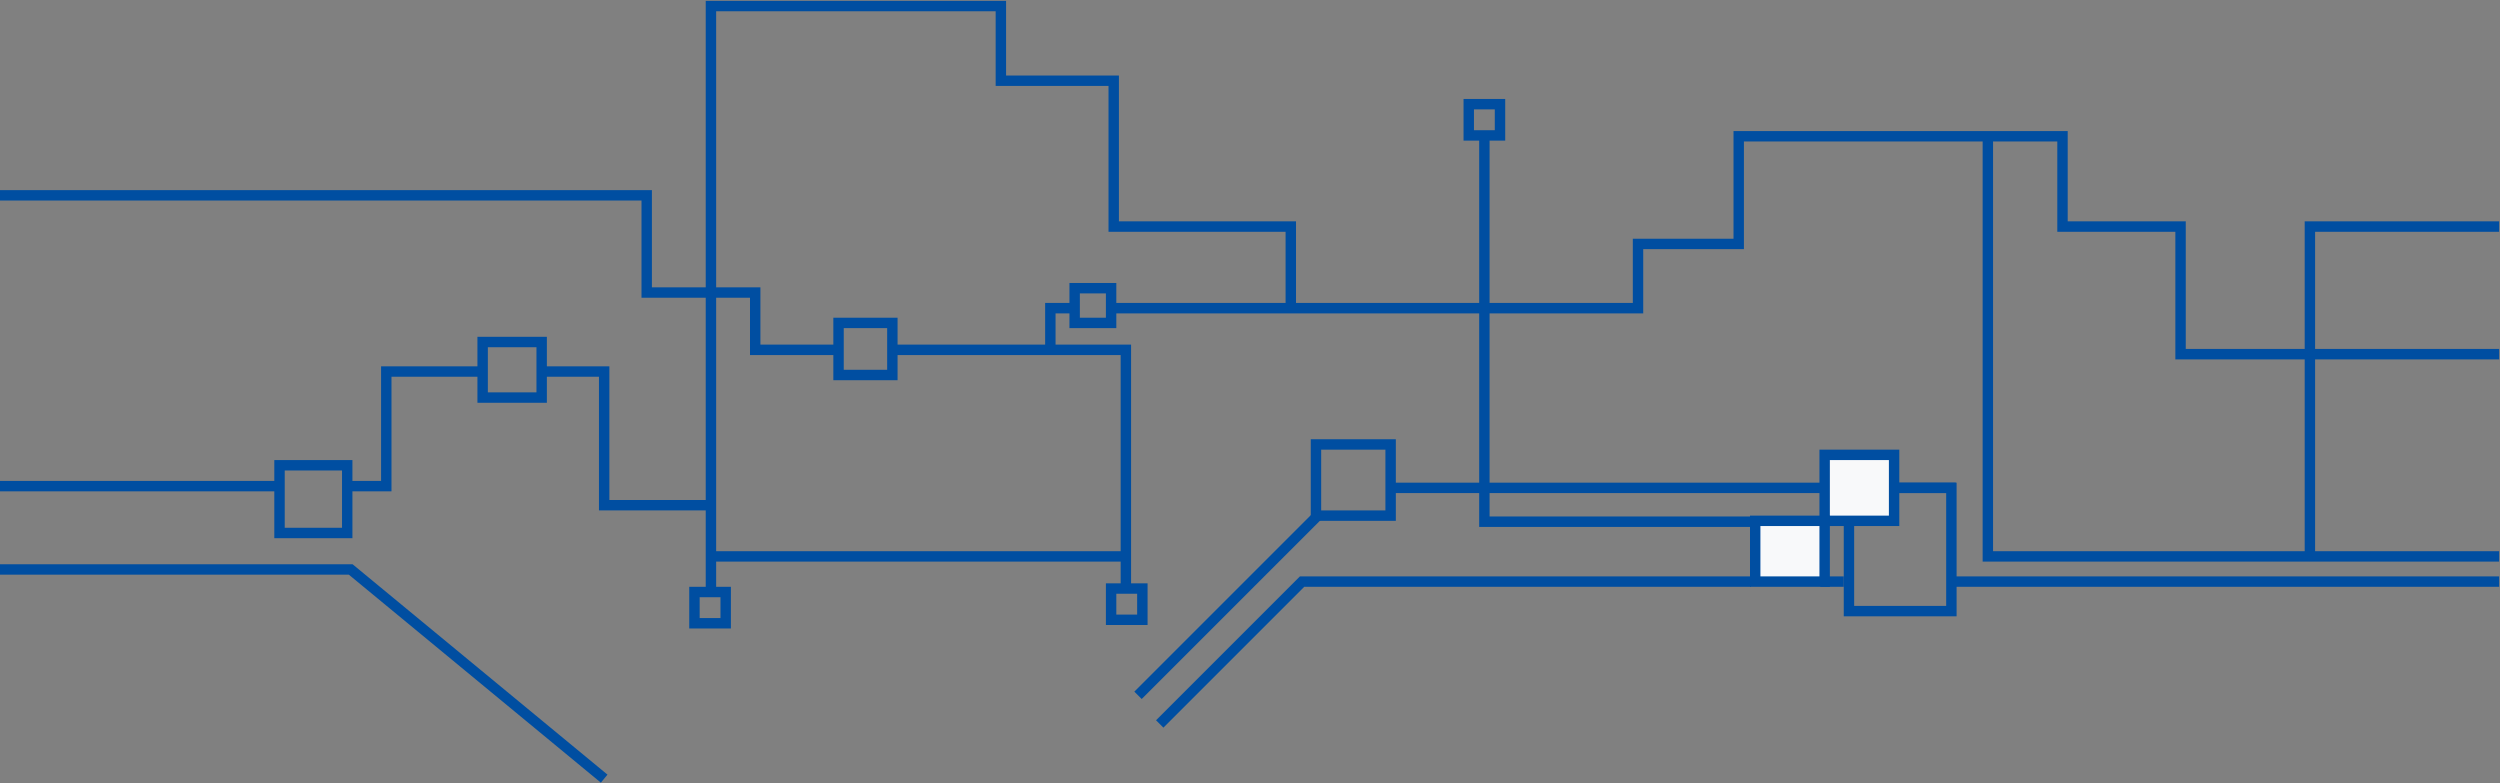 <?xml version="1.0" encoding="UTF-8"?> <svg xmlns="http://www.w3.org/2000/svg" width="1440" height="451" viewBox="0 0 1440 451" fill="none"><rect x="0" y="0" width="1440" height="451" fill="#808080" stroke="none"/><rect x="161" y="268" width="39" height="39" stroke="#004EA1" stroke-width="6"></rect><rect x="278" y="197" width="34" height="32" stroke="#004EA1" stroke-width="6"></rect><rect x="483" y="186" width="31" height="30" stroke="#004EA1" stroke-width="6"></rect><rect x="400" y="341" width="18" height="18" stroke="#004EA1" stroke-width="6"></rect><rect x="640" y="339" width="18" height="18" stroke="#004EA1" stroke-width="6"></rect><rect x="846" y="60" width="18" height="18" stroke="#004EA1" stroke-width="6"></rect><rect x="619" y="166" width="21" height="20" stroke="#004EA1" stroke-width="6"></rect><rect x="758" y="256" width="43" height="41" stroke="#004EA1" stroke-width="6"></rect><rect x="1065" y="281" width="59" height="71" stroke="#004EA1" stroke-width="6"></rect><rect x="1051" y="262" width="40" height="38" fill="#F8F9FA" stroke="#004EA1" stroke-width="6"></rect><rect x="1011" y="300" width="40" height="35" fill="#F8F9FA" stroke="#004EA1" stroke-width="6"></rect><path d="M-0.5 328H202L348 448.5M-0.5 280H160M202 280H222.5V214H279M310.5 214H348V291H409.5M409.5 291V168.5M409.5 291V320.5M409.5 339.5V320.5M409.5 168.5H372.5V112.5H-0.5M409.5 168.5H435V201.5H482M409.5 168.5V3.5H576.5V46.5H641.5V130.5H743.5V177.5M514.5 201.5H605M648.5 339.5V320.5M648.5 320.5V201.5H605M648.5 320.5H409.5M605 201.5V177.5H617M641.5 177.5H743.5M743.5 177.5H943.5V140.5H1001.5V78.5H1145M1145 78.5V320.5H1330.5M1145 78.5H1188V130.5H1256V204H1439.5M1439.5 320.5H1330.5M1439.5 335H1126.5M1062 335H1048.5M1008.5 335H750L668 417M655.5 400.5L760.5 295.5M799.5 281H1048.5M1092 281H1126.5M1008.5 300.5H855V75.5M1330.5 320.5V130.5H1439.5" stroke="#004EA1" stroke-width="6"></path></svg> 